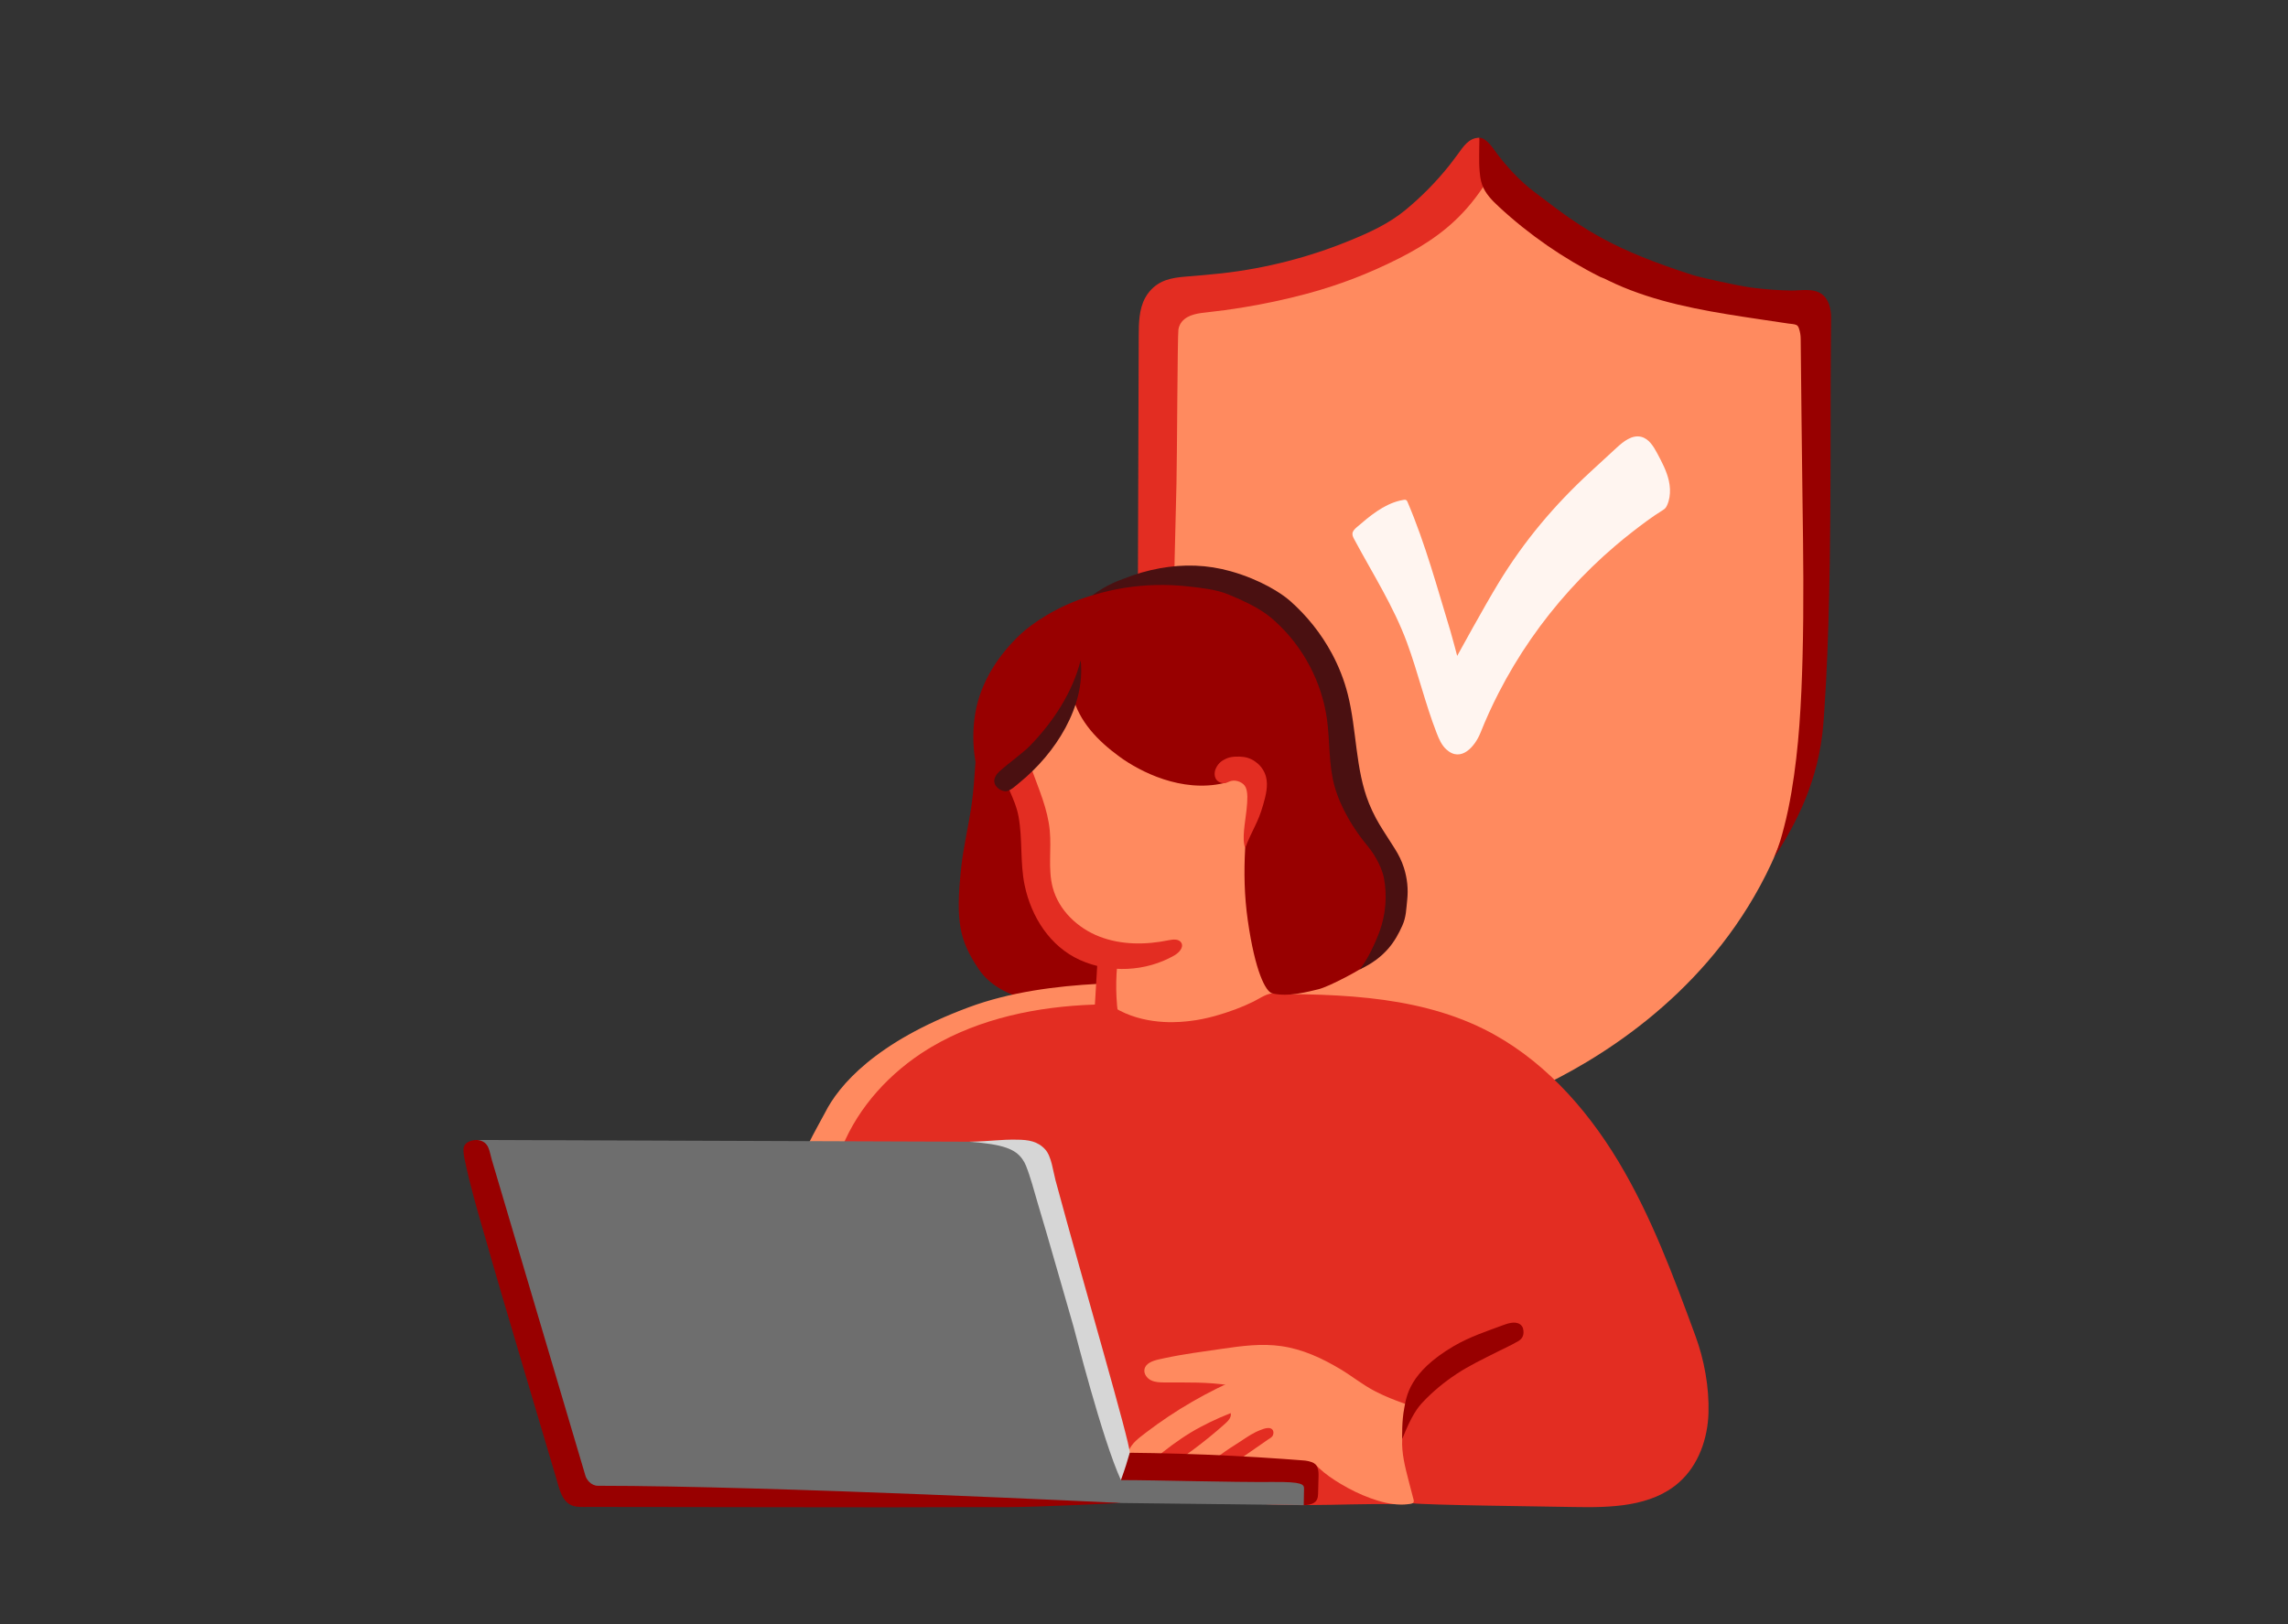<svg width="500" height="355" viewBox="0 0 500 355" fill="none" xmlns="http://www.w3.org/2000/svg">
<rect x="0" y="0" width="500" height="355" fill="#333333" stroke="none"/>
<g clip-path="url(#clip0_4114_16237)">
<mask id="mask0_4114_16237" style="mask-type:luminance" maskUnits="userSpaceOnUse" x="75" y="5" width="349" height="350">
<path d="M75 5.454H424V354.454H75V5.454Z" fill="white"/>
</mask>
<g mask="url(#mask0_4114_16237)">
<path d="M324.342 35.339V242.59C324.342 242.59 252.602 221.865 252.602 147.163V67.679C252.602 67.679 297.695 72.006 324.342 35.339Z" fill="#FF8A5F"/>
<path d="M324.143 35.339V242.59C324.143 242.59 395.884 221.865 395.884 147.163V67.679C395.884 67.679 350.79 72.006 324.143 35.339Z" fill="#FF8A5F"/>
<path d="M305.935 109.428C306.195 109.366 306.458 109.314 306.724 109.27C306.908 109.24 307.108 109.217 307.271 109.306C307.446 109.4 307.535 109.595 307.613 109.778C311.534 118.984 314.074 128.493 316.987 138.03C317.295 139.037 318.44 143.375 318.44 143.375C318.44 143.375 324.336 132.598 327.48 127.435C333.073 118.247 339.659 110.426 347.549 103.156C349.458 101.397 351.368 99.638 353.277 97.88C354.781 96.494 356.657 95.003 358.644 95.486C360.348 95.9 361.362 97.602 362.186 99.15C363.203 101.058 364.231 102.996 364.7 105.107C364.959 106.27 365.03 107.489 364.839 108.668C364.742 109.261 364.578 109.845 364.335 110.396C364.083 110.969 363.876 111.208 363.365 111.524C361.031 112.962 358.813 114.649 356.651 116.33C355.412 117.294 354.196 118.284 353.001 119.302C349.502 122.283 346.199 125.491 343.115 128.899C340.032 132.307 337.169 135.914 334.552 139.692C331.937 143.47 329.569 147.419 327.474 151.507C326.028 154.329 324.714 157.218 323.537 160.165C322.39 163.042 319.345 166.813 316.058 163.816C315.041 162.887 314.474 161.576 313.975 160.292C311.445 153.796 309.867 146.981 307.459 140.443C304.554 132.553 299.898 125.279 295.943 117.886C295.73 117.487 295.51 117.058 295.557 116.609C295.617 116.04 296.082 115.609 296.515 115.234C299.336 112.802 302.345 110.279 305.935 109.428Z" fill="#FFF5F0"/>
<path d="M257.843 70.995C257.964 70.748 258.114 70.516 258.289 70.306C259.635 68.682 262.049 68.457 263.999 68.245C266.422 67.981 268.838 67.656 271.245 67.269C273.663 66.881 276.072 66.43 278.468 65.918C280.863 65.407 283.245 64.834 285.611 64.201C292.634 62.322 299.185 59.785 305.675 56.506C311.86 53.382 317.116 49.795 321.52 44.39C322.78 42.844 323.942 41.218 324.989 39.52C325.971 37.924 323.843 32.522 323.297 30.107C320.983 30.107 319.787 32.035 318.466 33.859C317.931 34.598 317.38 35.324 316.814 36.04C315.382 37.847 313.851 39.577 312.236 41.223C310.62 42.867 308.919 44.427 307.142 45.897C303.494 48.917 299.198 50.86 294.802 52.653C292.586 53.557 290.338 54.387 288.064 55.136C285.79 55.886 283.49 56.558 281.171 57.151C278.85 57.744 276.51 58.257 274.154 58.688C271.799 59.12 269.429 59.471 267.05 59.74C264.41 60.037 261.751 60.248 259.105 60.466C256.034 60.721 253.359 61.2 251.239 63.675C250.859 64.12 250.524 64.604 250.248 65.119C248.898 67.634 248.857 70.619 248.847 73.474C248.788 91.588 248.729 109.702 248.669 127.817C248.666 128.971 248.67 130.13 248.814 131.278C248.885 131.848 248.992 132.415 249.152 132.966C249.293 133.452 249.457 134.042 249.766 134.449C249.984 134.735 250.333 134.74 250.659 134.807C251.111 134.902 251.56 134.947 252.022 134.923C252.963 134.875 253.931 134.604 254.709 134.06C254.908 133.923 255.093 133.764 255.258 133.586C256.227 132.535 256.405 130.975 256.494 129.61C256.658 127.107 256.637 124.582 256.698 122.073C256.832 116.616 256.964 111.158 257.097 105.699C257.23 100.262 257.317 73.394 257.518 72.034C257.571 71.673 257.682 71.321 257.843 70.995Z" fill="#E32D22"/>
<path d="M323.485 38.693C323.572 39.27 323.697 39.839 323.892 40.388C324.585 42.327 326.097 43.846 327.608 45.245C329.249 46.764 330.946 48.225 332.692 49.624C334.446 51.03 336.249 52.374 338.098 53.654C339.947 54.932 341.84 56.146 343.775 57.294C345.709 58.44 347.682 59.52 349.692 60.529C350.004 60.685 350.32 60.753 350.624 60.903C350.895 61.034 351.162 61.173 351.433 61.304C351.972 61.568 352.516 61.822 353.064 62.068C354.157 62.561 355.265 63.02 356.385 63.448C358.625 64.306 360.911 65.042 363.222 65.685C365.544 66.331 367.892 66.883 370.252 67.371C372.621 67.863 375.004 68.29 377.391 68.683C379.776 69.076 382.166 69.436 384.557 69.793C384.677 69.811 384.796 69.828 384.915 69.846C386.234 70.042 387.554 70.239 388.873 70.436C389.533 70.534 390.192 70.632 390.852 70.731C391.392 70.811 392.03 70.815 392.54 71.024C392.924 71.183 393.042 71.544 393.161 71.911C393.381 72.597 393.501 73.284 393.509 74.005C393.641 85.838 393.733 97.67 393.907 109.503C394.075 120.919 394.213 132.341 393.912 143.756C393.654 153.557 393.139 163.419 391.501 173.098C391.058 175.712 390.527 178.314 389.849 180.877C389.315 182.903 388.931 184.517 387.692 187.456C392.584 179.954 397.518 170.493 398.464 158.173C398.538 157.205 398.607 156.237 398.674 155.269C398.81 153.26 398.93 151.25 399.037 149.24C399.148 147.145 399.245 145.048 399.33 142.952C399.418 140.785 399.494 138.618 399.561 136.451C399.629 134.228 399.687 132.004 399.737 129.782C399.788 127.517 399.829 125.253 399.865 122.989C400.07 109.833 400.024 96.667 400.058 83.507C400.069 78.821 400.129 74.13 400.154 69.448C400.165 67.472 399.631 65.287 397.984 64.198C396.105 62.956 393.586 63.529 391.476 63.505C388.835 63.472 386.191 63.284 383.569 62.968C383.148 62.917 382.727 62.862 382.305 62.804C379.754 62.453 371.499 60.635 369.932 60.131C352.839 54.635 346.266 50.378 336.833 43.11C335.048 41.736 331.684 39.533 327.256 33.745C326.572 32.85 324.919 30.107 323.297 30.107C323.297 32.569 323.136 35.004 323.344 37.452C323.381 37.866 323.423 38.282 323.485 38.693Z" fill="#980000"/>
<path d="M224.503 138.374C223.041 139.779 221.681 141.291 220.438 142.894C219.987 143.478 219.631 144.101 219.187 144.693C218.806 145.203 218.449 145.731 218.114 146.273C217.443 147.357 216.866 148.498 216.37 149.673C215.368 152.046 214.695 154.549 214.23 157.08C214.109 157.738 214.002 158.398 213.907 159.06C213.122 164.554 213.114 170.135 212.362 175.634C211.718 180.338 210.548 184.964 210.044 189.685C208.771 201.595 209.704 205.589 213.852 211.813C218.44 218.698 229.469 220.224 237.65 218.99C243.168 218.159 248.317 215.597 252.607 212.072C253.693 211.178 254.728 210.221 255.706 209.21C256.582 208.307 257.346 207.37 258.434 206.713C260.547 205.437 261.731 202.997 262.574 200.748C264.521 195.55 264.397 189.668 262.95 184.362C262.878 184.096 262.801 183.829 262.721 183.564C261.638 179.979 260.024 176.58 258.194 173.322C256.501 170.307 254.622 167.402 252.762 164.489C251.997 163.292 250.909 162.041 250.663 160.617C250.436 159.303 249.914 158.051 249.618 156.746C248.399 151.373 248.886 145.663 250.785 140.507C251.736 137.927 253.043 135.474 254.683 133.264C255.5 132.161 256.398 131.121 257.374 130.155C257.863 129.672 258.37 129.208 258.895 128.766C259.129 128.569 260.177 127.497 260.462 127.549C251.866 125.971 246.518 126.313 238.668 130.154C235.789 131.564 225.264 137.643 224.503 138.374Z" fill="#980000"/>
<path d="M241.106 223.12C252.969 228.8 267.479 228.6 279.18 222.592C279.879 214.382 280.578 206.172 281.277 197.961C271.644 199.692 262.01 201.424 252.377 203.156C250.465 203.499 248.541 203.839 246.596 203.898C245.618 203.928 244.652 203.867 243.683 203.737C243.021 203.647 242.628 203.79 242.466 204.48C242.262 205.346 242.302 206.315 242.239 207.2C242.166 208.213 242.094 209.227 242.023 210.242C241.879 212.253 241.736 214.265 241.593 216.278C241.431 218.558 241.268 220.839 241.106 223.12Z" fill="#FF8A5F"/>
<path d="M177.829 274.502C172.95 256.922 181.149 236.561 196.849 227.267C201.637 224.433 206.941 222.592 212.354 221.379C213.991 221.013 215.639 220.701 217.295 220.433C218.139 220.296 219.051 220.047 219.913 220.075C220.309 220.088 220.689 220.195 221.088 220.182C222.479 220.138 223.948 219.708 225.32 219.472C228.199 218.975 231.079 218.479 233.958 217.983C236.154 217.605 238.487 217.239 240.547 218.087C242.069 218.713 243.147 220.108 244.605 220.871C251.255 224.345 258.549 223.351 259.961 223.194C261.856 222.984 263.727 222.585 265.564 222.077C267.045 221.668 268.507 221.184 269.947 220.651C271.294 220.151 272.617 219.584 273.907 218.951C275.517 218.161 276.976 216.952 278.843 217.134C280.969 217.343 283.099 217.307 285.234 217.352C289.93 217.45 294.626 217.679 299.296 218.192C307.871 219.134 316.418 221.069 324.183 224.915C336.668 231.099 346.423 241.858 353.615 253.789C360.808 265.721 365.667 278.884 370.483 291.956C372.431 297.243 373.521 303.221 373.359 308.853C373.195 314.486 371.177 320.25 366.973 324.002C360.929 329.394 351.997 329.583 343.899 329.427C337.858 329.312 311.272 329.014 308.567 328.593C307.176 328.378 307.942 328.809 306.556 328.798C295.949 328.714 294.735 328.953 284.906 329.014C266.694 329.127 252.535 325.591 234.375 324.207C228.391 323.751 222.237 323.22 216.876 320.523C211.003 317.567 206.676 312.315 202.531 307.213C194.153 296.901 181.382 287.304 177.829 274.502Z" fill="#E32D22"/>
<path d="M203.566 228.853C214.205 222.574 226.712 220.036 239.06 219.602C239.891 219.573 240.771 219.539 241.472 219.089C242.172 218.64 242.573 217.613 242.069 216.949C241.627 216.367 240.917 215.013 240.187 215.052C230.639 215.55 220.628 216.867 211.667 220.201C191.21 227.813 183.274 237.339 180.327 243.167C179.155 245.485 173.136 255.589 174.986 256.368C176.841 257.15 179.018 257.145 180.982 257.457C181.311 257.51 181.645 257.59 181.975 257.611C182.354 256.499 182.504 255.268 182.844 254.131C183.186 252.986 183.585 251.86 184.036 250.753C184.941 248.528 186.056 246.388 187.341 244.36C188.629 242.327 190.088 240.404 191.684 238.605C193.289 236.797 195.033 235.112 196.89 233.562C198.754 232.007 200.731 230.586 202.799 229.315C203.054 229.159 203.309 229.005 203.566 228.853Z" fill="#FF8A5F"/>
<path d="M221.757 169.097C222.439 174.005 224.092 178.73 224.957 183.609C225.85 188.649 225.917 193.903 227.827 198.651C230.259 204.701 235.618 209.367 241.775 211.511C247.932 213.657 254.794 213.396 260.991 211.366C273.474 207.276 283.184 195.728 285.069 182.727C286.954 169.727 280.923 155.896 270.115 148.43C264.415 144.492 257.646 142.296 250.792 141.278C246.988 140.714 243.14 140.499 239.296 140.481C237.37 140.472 235.445 140.513 233.521 140.586C232.656 140.618 231.792 140.677 230.925 140.657C230.399 140.645 229.907 140.627 229.465 140.957C228.882 141.395 228.467 142.145 228.059 142.737C227.601 143.402 227.166 144.081 226.752 144.775C225.926 146.161 225.191 147.602 224.55 149.083C223.272 152.037 222.37 155.152 221.872 158.33C221.372 161.52 221.278 164.774 221.62 167.985C221.66 168.356 221.706 168.727 221.757 169.097Z" fill="#FF8A5F"/>
<path d="M218.414 166.951C219.358 170.994 221.869 174.48 222.6 178.567C223.474 183.449 222.906 188.582 223.904 193.441C225.342 200.432 229.478 206.898 235.982 209.839C242.486 212.782 250.388 212.413 256.589 208.877C257.628 208.284 258.758 207.103 258.147 206.074C257.631 205.203 256.359 205.332 255.367 205.535C250.359 206.563 245.028 206.582 240.263 204.734C235.497 202.886 231.381 198.983 230.062 194.044C228.984 190.009 229.801 185.724 229.41 181.565C228.967 176.856 226.997 172.452 225.389 168.003C223.781 163.555 222.506 158.753 223.514 154.132C224.059 151.632 225.25 149.31 225.805 146.812C226.046 145.724 226.757 141.359 224.631 141.693C222.759 141.987 221.745 144.328 221.007 145.798C218.916 149.959 217.762 154.587 217.64 159.243C217.573 161.832 217.826 164.429 218.414 166.951Z" fill="#E32D22"/>
<path d="M272.112 185.346C271.817 190.733 271.917 195.829 272.678 201.17C274.274 212.353 276.583 216.777 278.021 217.142C281.519 218.029 286.202 216.689 288.069 216.257C290.468 215.702 297.728 211.794 299.376 210.446C302.44 207.94 304.528 202.769 305.15 198.853C305.606 195.981 305.238 192.996 304.168 190.298C303.641 188.969 302.943 187.705 302.088 186.56C299.765 183.447 297.607 179.941 296.129 176.339C293.946 171.014 293.551 165.152 293.182 159.408L292.773 153.043C292.676 151.525 292.628 149.962 292.115 148.512C291.611 147.087 290.584 146.043 289.566 144.968C288.851 144.211 288.16 143.436 287.516 142.617C283.838 137.95 279.788 133.648 274.919 130.199C274.383 129.819 273.839 129.45 273.288 129.093C272.307 128.46 271.402 127.602 270.231 127.431C268.636 127.2 267.037 126.986 265.436 126.802C262.241 126.435 259.021 126.204 255.805 126.335C250.555 126.55 245.234 127.784 240.867 130.706C238.225 132.473 235.987 134.894 234.534 137.727C233.515 139.715 232.719 141.884 233.33 144.097C233.463 144.581 233.574 145.063 233.626 145.563C233.854 147.77 233.867 149.918 234.403 152.094C235.777 157.673 239.861 161.918 244.641 165.406C249.162 168.705 258.194 173.322 267.419 171.199C270.348 170.525 264.969 167.478 267.397 169.313C269.039 170.554 272.28 169.33 273.143 171.205C274.536 174.233 272.125 185.108 272.112 185.346Z" fill="#980000"/>
<path d="M256 127.912C257.285 127.964 258.569 128.064 259.847 128.211C262.73 128.542 265.684 128.832 268.374 129.921C275.203 132.685 277.333 134.628 278.596 135.764C284.744 141.292 288.854 149.037 289.986 157.227C290.66 162.106 290.32 167.144 291.647 171.888C292.953 176.553 295.813 181.288 298.911 184.994C300.819 187.276 302.102 190.176 302.43 191.906C303.169 195.793 302.832 199.88 301.484 203.598C300.623 205.975 298.754 210.038 297.087 211.942C302.757 209.299 304.926 205.757 306.471 202.293C307.305 200.425 307.297 198.72 307.518 196.736C307.78 194.377 307.524 191.966 306.804 189.706C306.33 188.216 305.632 186.804 304.79 185.487C302.667 182.166 301.549 180.477 300.706 178.892C300.148 177.843 299.634 176.77 299.19 175.668C296.143 168.106 296.528 159.619 294.521 151.718C293.738 148.638 292.563 145.66 291.06 142.86C288.727 138.516 285.604 134.6 281.907 131.339C280.059 129.709 275.554 126.75 268.988 124.887C263.835 123.425 258.66 123.274 253.395 124.237C250.761 124.72 248.175 125.463 245.69 126.459C244.449 126.957 242.22 127.592 238.668 130.154C239.943 129.758 241.234 129.413 242.537 129.12C246.946 128.129 251.485 127.728 256 127.912Z" fill="#4A1011"/>
<path d="M253.194 297.169C251.889 297.461 250.345 298.016 250.102 299.331C249.92 300.319 250.644 301.295 251.548 301.733C252.452 302.171 253.493 302.193 254.498 302.198C259.239 302.224 264.013 302.058 268.69 302.834C273.368 303.61 278.027 305.426 281.312 308.844C284.09 311.736 284.893 317.274 287.59 320.256C287.778 320.464 287.975 320.663 288.178 320.856C289.614 322.226 291.289 323.358 292.987 324.375C295.059 325.615 297.245 326.684 299.516 327.509C301.637 328.279 303.889 328.874 306.159 328.896C306.658 328.901 307.156 328.877 307.65 328.812C308.019 328.763 308.773 328.751 308.925 328.339C309.024 328.072 308.885 327.726 308.818 327.471C308.706 327.043 308.596 326.616 308.484 326.188C308.262 325.333 308.04 324.478 307.818 323.624C307.048 320.66 306.271 317.638 306.424 314.58C306.439 314.281 306.462 313.98 306.494 313.682C306.665 312.017 307.058 310.387 307.359 308.743C307.438 308.312 307.584 307.827 307.566 307.387C307.548 306.962 307.135 306.897 306.797 306.776C305.757 306.407 304.721 306.026 303.701 305.604C302.676 305.181 301.669 304.716 300.681 304.212C300.54 304.14 300.4 304.067 300.26 303.994C297.668 302.632 295.395 300.765 292.864 299.259C288.848 296.869 284.683 294.935 280.032 294.262C275.736 293.639 271.394 294.21 267.132 294.833C262.891 295.451 258.682 295.987 254.487 296.885C254.056 296.977 253.625 297.072 253.194 297.169Z" fill="#FF8A5F"/>
<path d="M249.254 314.065C247.826 315.192 246.286 316.71 246.566 318.507C246.836 320.251 248.826 321.293 250.585 321.152C252.345 321.011 253.905 320.016 255.382 319.051C254.807 320.487 255.934 322.16 257.384 322.697C258.835 323.233 260.453 322.926 261.94 322.503C265.504 321.492 268.887 319.849 271.884 317.673C271.816 317.691 271.749 317.712 271.683 317.736C270.548 318.156 270.054 319.435 270.08 320.567C270.091 321.018 270.297 321.355 270.578 321.694C270.784 321.944 270.988 322.201 271.265 322.378C271.549 322.558 271.873 322.666 272.198 322.744C273.805 323.132 275.503 322.858 277.087 322.383C278.671 321.907 280.191 321.233 281.788 320.799C284.923 319.945 288.23 320.042 291.477 320.146C292.26 320.171 293.04 320.196 293.822 320.221C294.233 320.235 294.643 320.247 295.054 320.26C295.445 320.272 295.851 320.317 296.241 320.288C296.479 320.27 296.663 320.171 296.872 320.067C297.012 319.997 297.157 319.942 297.308 319.896C298.239 319.612 299.171 319.331 300.099 319.036C302.246 318.353 304.632 317.399 305.446 315.299C305.948 314.002 305.709 312.505 305.082 311.263C304.454 310.021 303.473 308.996 302.452 308.051C299.648 305.446 296.426 303.297 292.958 301.677C289.49 300.058 285.775 298.969 281.979 298.479C281.264 298.386 280.533 298.106 279.814 298.093C278.916 298.076 277.978 298.534 277.144 298.823C275.237 299.481 273.351 300.201 271.49 300.98C267.73 302.555 264.07 304.369 260.542 306.41C257.03 308.44 253.649 310.695 250.425 313.156C250.032 313.456 249.642 313.759 249.254 314.065Z" fill="#FF8A5F"/>
<path d="M254.192 317.37C254.093 317.447 253.995 317.524 253.898 317.602C253.548 317.878 253.193 318.163 252.948 318.536C252.585 319.092 252.571 319.969 252.986 320.512C253.103 320.666 253.253 320.791 253.424 320.879C253.675 321.012 253.991 321.084 254.27 321.123C254.548 321.162 254.761 321.012 254.986 320.869C255.631 320.457 256.272 320.037 256.909 319.61C258.181 318.756 259.433 317.872 260.664 316.961C261.896 316.049 263.106 315.108 264.293 314.14C265.475 313.178 266.634 312.187 267.771 311.17C268.439 310.572 269.164 309.771 268.944 308.901C268.125 309.223 267.31 309.562 266.505 309.917C265.08 310.547 263.677 311.229 262.3 311.96C259.396 313.504 256.771 315.345 254.192 317.37Z" fill="#E32D22"/>
<path d="M264.709 319.478C264.337 319.761 263.957 320.061 263.744 320.477C263.529 320.894 263.532 321.457 263.873 321.776C264.321 322.194 265.039 321.993 265.605 321.763C266.292 321.484 266.974 321.195 267.653 320.897C268.068 320.715 268.5 320.553 268.907 320.357C269.108 320.26 269.297 320.09 269.481 319.963C269.582 319.893 269.684 319.823 269.785 319.753C269.837 319.716 269.985 319.57 270.046 319.57C271.399 318.633 272.752 317.695 274.104 316.758L276.134 315.351C276.472 315.116 276.81 314.881 277.148 314.646C277.483 314.415 277.929 314.209 278.121 313.845C278.337 313.434 278.37 312.892 278.076 312.53C277.649 312.005 276.825 312.12 276.181 312.33C275.587 312.524 275.006 312.758 274.443 313.03C272.949 313.751 271.547 314.819 270.118 315.708C268.544 316.687 267.018 317.755 265.529 318.86C265.254 319.063 264.98 319.269 264.709 319.478Z" fill="#E32D22"/>
<path d="M330.313 293.974C330.793 293.727 331.268 293.471 331.732 293.201C332.685 292.646 333.019 291.941 332.916 290.847C332.778 289.367 331.522 288.964 330.212 289.17C329.743 289.244 329.281 289.377 328.834 289.541C328.819 289.547 328.802 289.553 328.787 289.559C325.011 290.947 321.137 292.235 317.703 294.248C307.886 300.002 307.357 305.284 306.872 307.818C306.303 310.792 306.435 313.997 306.424 314.58C308.513 309.266 309.902 307.597 310.898 306.534C313.105 304.174 315.623 302.114 318.316 300.333C321.103 298.491 324.092 297.08 327.066 295.576C328.137 295.034 329.239 294.525 330.313 293.974Z" fill="#980000"/>
<path d="M265.66 168.069C266.288 166.614 267.267 166.177 267.926 165.851C268.968 165.333 270.648 165.312 271.806 165.473C274.061 165.787 276.049 167.541 276.642 169.741C277.188 171.771 276.611 173.917 276.036 175.94C274.887 179.983 273.735 181.172 272.112 185.347C271.346 183.394 272.125 179.733 272.412 177C272.643 174.801 272.704 173.168 272.209 172.087C271.747 171.07 270.241 170.421 269.072 170.706C268.484 170.849 268.058 171.212 267.419 171.198C266.881 171.189 266.34 170.99 265.962 170.6C265.358 169.979 265.307 168.887 265.66 168.069Z" fill="#E32D22"/>
<path d="M216.361 175.844C213.143 169.794 211.988 162.672 213.127 155.915C214.266 149.158 218.181 143.125 223.205 138.464C225.073 136.731 230.842 132.395 238.668 130.154C239.414 131.595 233.208 133.18 235.231 133.667C236.708 134.021 237.284 134.86 237.212 136.367C237.038 140.079 236.402 143.785 235.421 147.366C234.436 150.958 233.077 154.447 231.381 157.763C229.684 161.079 227.65 164.222 225.312 167.121C222.976 170.019 220.337 172.672 217.435 175.005C217.081 175.289 216.723 175.569 216.361 175.844Z" fill="#980000"/>
<path d="M219.63 172.966C220.649 173.077 222.127 171.625 222.921 170.978C230.616 164.7 237.263 154.43 236.162 144.326C234.375 151.373 230.181 157.759 225.123 162.98C223.52 164.634 220.536 166.704 218.388 168.643C217.797 169.178 217.139 170.095 217.298 171.01C217.457 171.924 218.432 172.834 219.63 172.966Z" fill="#4A1011"/>
<path d="M239.121 222.146C240.926 222.481 242.731 222.815 244.536 223.151C243.806 218.638 243.731 214.019 244.316 209.485C244.414 208.72 244.485 207.819 243.91 207.304C243.123 206.598 241.891 207.164 240.981 207.226C240.594 207.253 240.207 207.239 240.044 207.661C239.854 208.15 239.913 208.777 239.882 209.292C239.801 210.665 239.719 212.036 239.639 213.408L239.394 217.525L239.15 221.642C239.14 221.809 239.131 221.978 239.121 222.146Z" fill="#E32D22"/>
<path d="M102.037 251.383L126.811 327.174L284.906 329.014C284.906 329.014 292.172 322.452 279.786 322.452C267.398 322.452 245.604 322.146 245.604 322.146L224.183 249.626L104.037 249.196L102.037 251.383Z" fill="#6E6E6E"/>
<path d="M101.633 253.883C101.422 252.942 101.166 251.638 101.338 250.843C101.658 249.359 103.848 249.065 104.672 249.244C106.932 249.733 106.904 251.595 107.454 253.455C114.286 276.516 121.117 299.577 127.948 322.638C128.159 323.353 129.126 324.784 130.668 324.784C168.429 324.784 244.948 328.549 244.948 328.549C244.948 328.549 226.48 329.46 220.517 329.448C211.709 329.43 202.901 329.489 194.093 329.492C176.662 329.5 159.231 329.436 141.802 329.427C137.441 329.425 133.08 329.413 128.719 329.413C126.1 329.413 123.86 329.808 122.431 326.019C121.907 324.626 121.616 323.195 121.152 321.796C120.379 319.254 108.416 278.938 107.633 276.109C106.273 271.205 104.77 266.329 103.455 261.417C102.787 258.926 102.168 256.425 101.639 253.911C101.637 253.902 101.636 253.893 101.633 253.883Z" fill="#980000"/>
<path d="M284.906 329.014C284.906 327.822 284.972 326.552 284.972 325.388C284.972 324.45 284.477 323.896 278.214 323.952C269.067 324.033 252.999 323.544 244.959 323.544C244.959 323.402 244.958 323.259 244.974 323.118C244.979 323.077 244.985 323.038 245.004 323.001C245.033 322.945 245.02 322.883 245.018 322.823C245.012 322.679 245.012 322.534 245.018 322.391C245.028 322.103 245.06 321.815 245.112 321.532C245.165 321.248 245.237 320.968 245.329 320.694C245.42 320.421 245.531 320.154 245.661 319.897C245.732 319.757 245.809 319.619 245.89 319.484C245.966 319.36 246.042 319.224 246.14 319.117C246.182 319.072 246.187 319.018 246.197 318.959C246.212 318.876 246.226 318.793 246.241 318.71C246.27 318.545 246.299 318.379 246.328 318.213C246.366 317.995 246.405 317.778 246.443 317.56C250.221 317.595 253.998 317.668 257.774 317.78C261.55 317.892 265.326 318.043 269.098 318.232C272.871 318.421 276.643 318.65 280.411 318.916C281.572 318.998 282.732 319.084 283.89 319.173C284.342 319.209 284.793 319.228 285.243 319.281C285.75 319.338 286.249 319.461 286.729 319.641C287.262 319.841 287.674 320.235 287.893 320.762C288.171 321.432 288.156 322.183 288.138 322.909C288.113 323.928 288.091 324.948 288.062 325.968C288.039 326.763 288.084 327.628 287.48 328.243C287.164 328.564 286.408 329.014 284.906 329.014Z" fill="#980000"/>
<path d="M223.453 253.424C223.758 253.86 224.018 254.34 224.227 254.868C225.264 257.496 225.957 260.244 226.758 262.951C227.411 265.16 228.065 267.37 228.719 269.579C230.026 273.997 233.94 287.767 234.594 289.975C234.921 291.08 240.843 314.567 244.958 323.544C245.995 320.643 246.24 319.787 246.89 317.561C246.944 315.321 236.909 281.135 230.665 258.016C230.134 256.049 229.798 252.796 228.413 251.265C226.774 249.456 224.728 249.168 222.402 249.129C218.358 249.059 217.135 249.459 211.815 249.581C219.463 250.124 221.956 251.28 223.453 253.424Z" fill="#D6D6D6"/>
</g>
</g>
<defs>
<clipPath id="clip0_4114_16237">
<rect width="349" height="349" fill="white" transform="translate(75 5.454)"/>
</clipPath>
</defs>
</svg>
